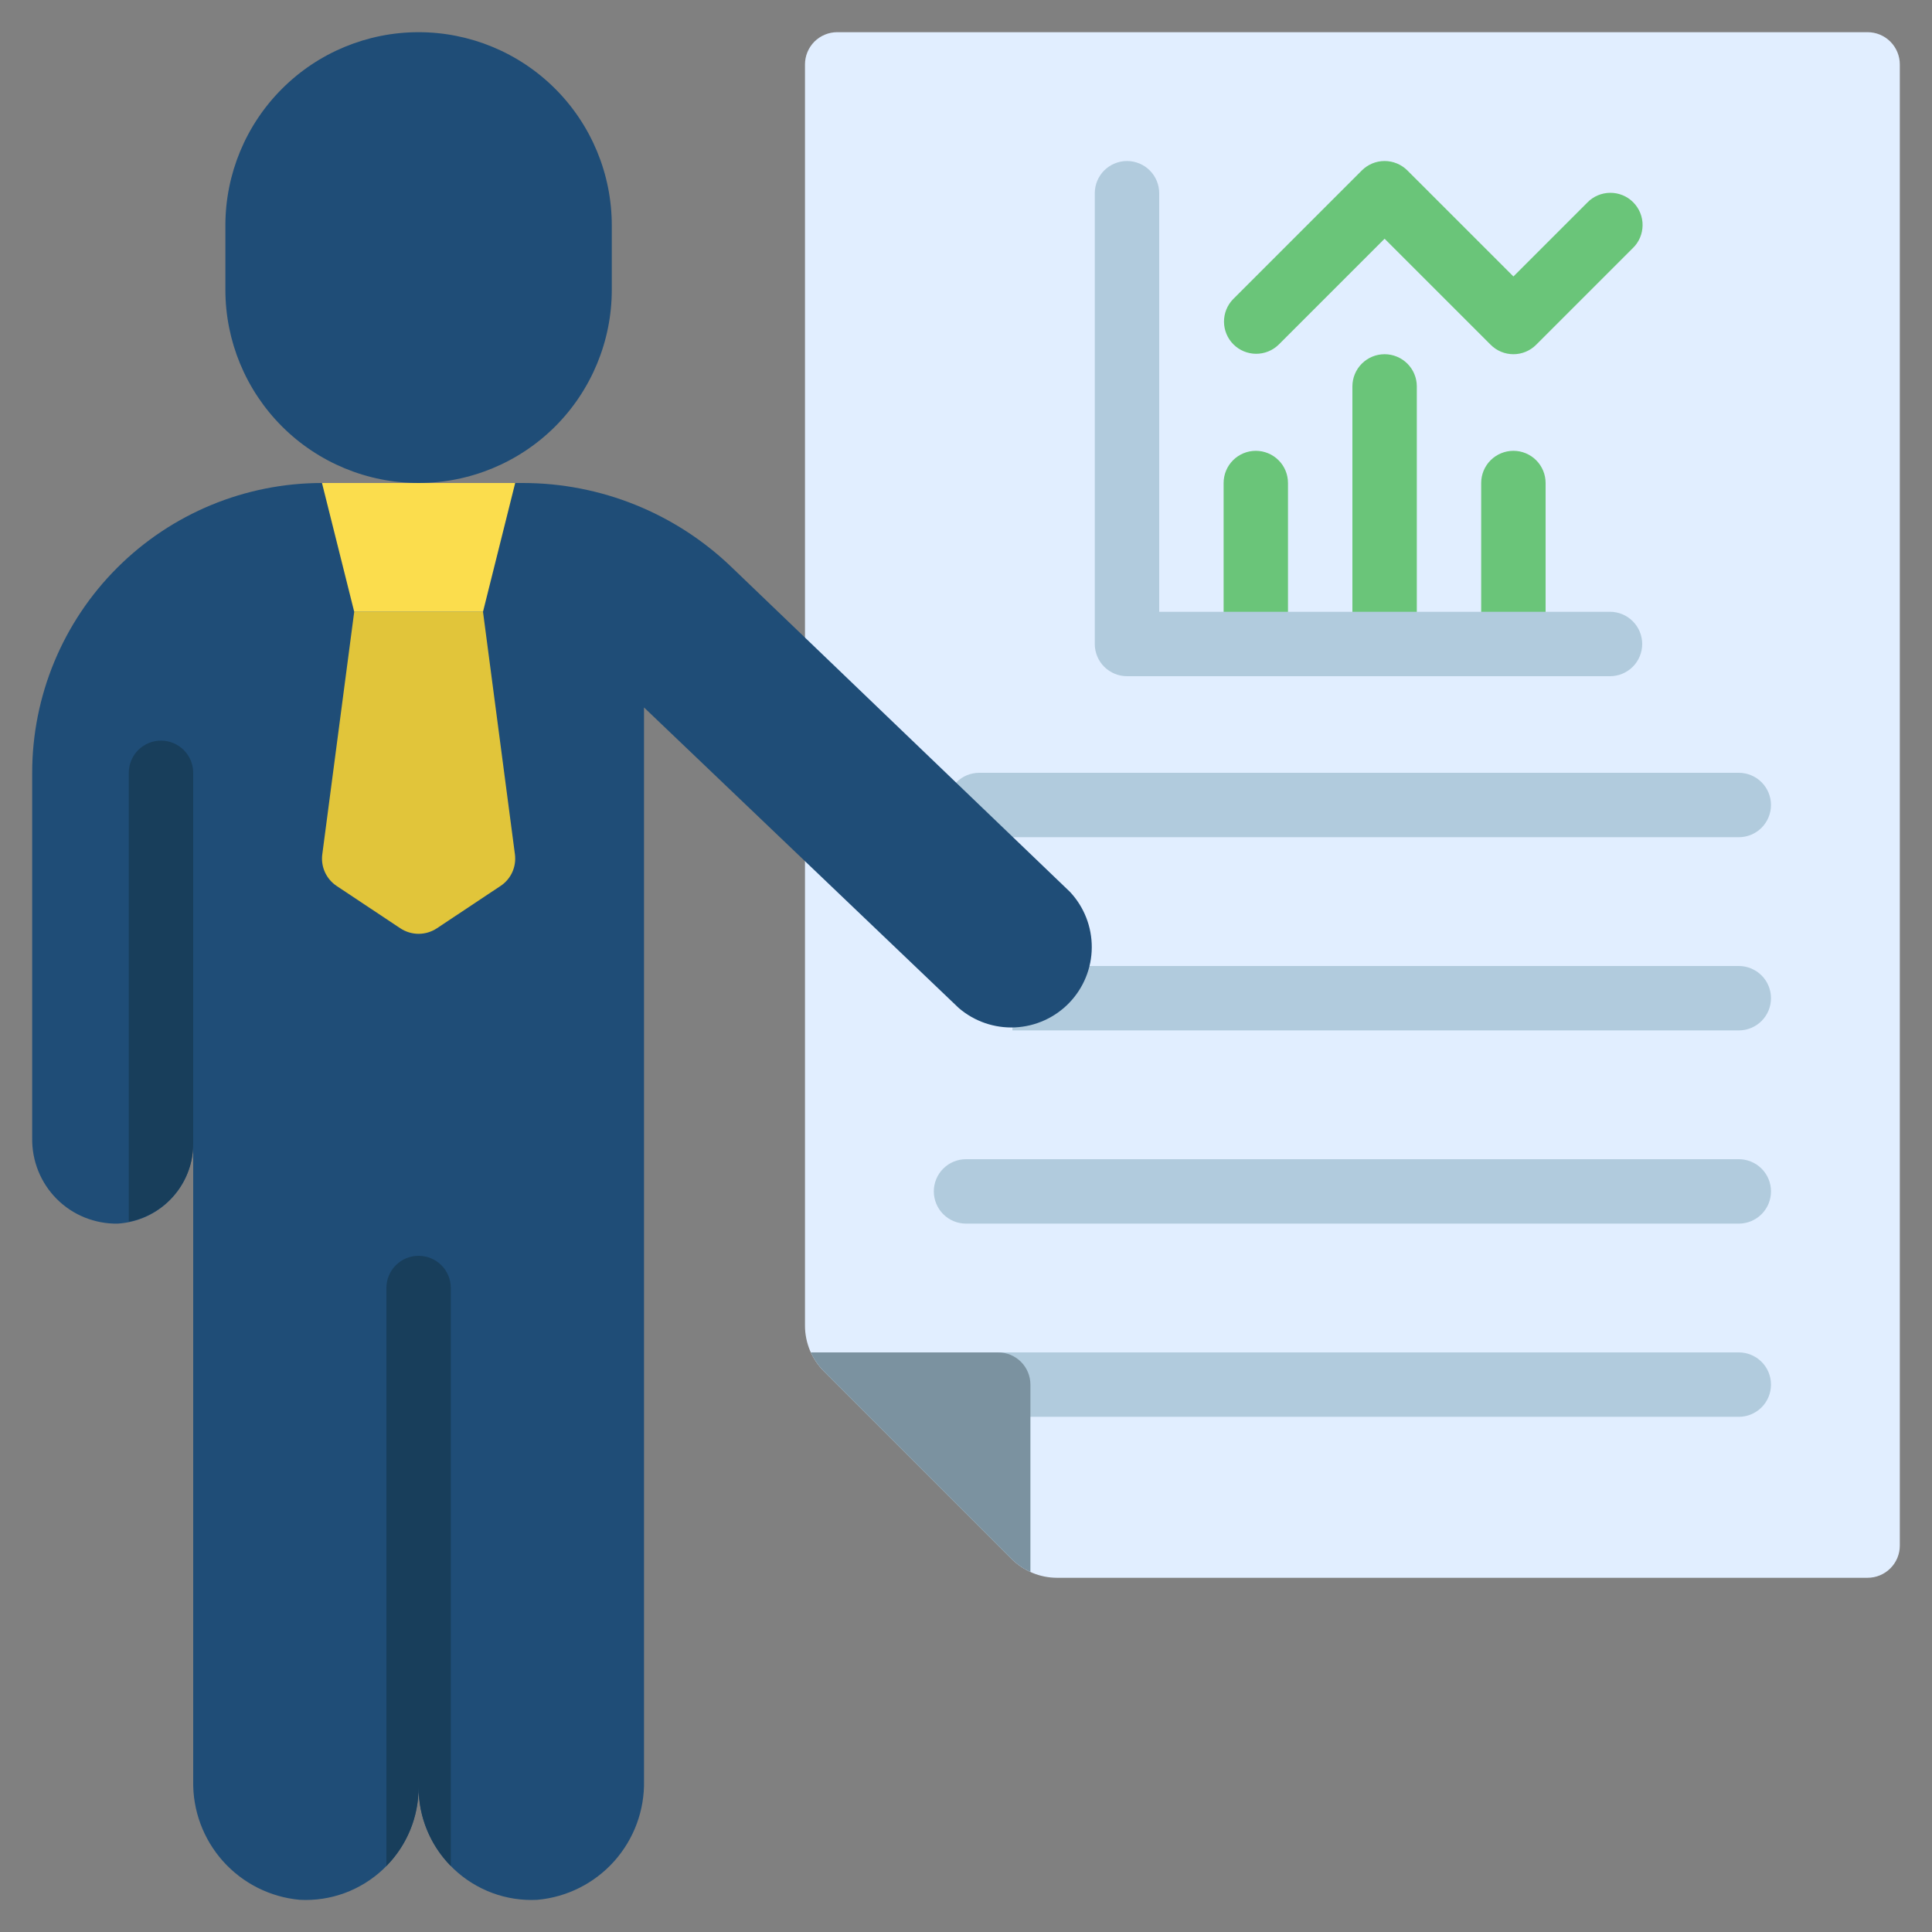 <svg width="50" height="50" viewBox="0 0 50 50" fill="none" xmlns="http://www.w3.org/2000/svg">
<rect x="0" y="0" width="50" height="50" fill="#808080" stroke="none"/>
<g clip-path="url(#clip0_4496_10185)">
<path d="M20.833 34.308C20.833 34.528 20.877 34.746 20.961 34.949C21.046 35.152 21.169 35.336 21.325 35.492L26.175 40.342C26.33 40.497 26.515 40.621 26.718 40.705C26.921 40.79 27.138 40.833 27.358 40.833H48.333C48.554 40.833 48.766 40.745 48.922 40.589C49.079 40.433 49.167 40.221 49.167 40V1.667C49.167 1.446 49.079 1.234 48.922 1.077C48.766 0.921 48.554 0.833 48.333 0.833H21.667C21.446 0.833 21.234 0.921 21.077 1.077C20.921 1.234 20.833 1.446 20.833 1.667V34.308Z" fill="#E1EEFF"/>
<path d="M45 31.667H25C24.779 31.667 24.567 31.579 24.411 31.423C24.255 31.266 24.167 31.054 24.167 30.833C24.167 30.612 24.255 30.4 24.411 30.244C24.567 30.088 24.779 30 25 30H45C45.221 30 45.433 30.088 45.589 30.244C45.746 30.4 45.833 30.612 45.833 30.833C45.833 31.054 45.746 31.266 45.589 31.423C45.433 31.579 45.221 31.667 45 31.667Z" fill="#B1CBDD"/>
<path d="M26.228 25H45C45.221 25 45.433 25.088 45.589 25.244C45.746 25.4 45.833 25.612 45.833 25.833C45.833 26.054 45.746 26.266 45.589 26.423C45.433 26.579 45.221 26.667 45 26.667H26.201L26.228 25Z" fill="#B1CBDD"/>
<path d="M45 21.667H25.342C25.121 21.667 24.909 21.579 24.752 21.423C24.596 21.266 24.508 21.054 24.508 20.833C24.508 20.612 24.596 20.4 24.752 20.244C24.909 20.088 25.121 20 25.342 20H45C45.221 20 45.433 20.088 45.589 20.244C45.745 20.4 45.833 20.612 45.833 20.833C45.833 21.054 45.745 21.266 45.589 21.423C45.433 21.579 45.221 21.667 45 21.667Z" fill="#B1CBDD"/>
<path d="M45 36.667H25C24.779 36.667 24.567 36.579 24.411 36.423C24.255 36.266 24.167 36.054 24.167 35.833C24.167 35.612 24.255 35.4 24.411 35.244C24.567 35.088 24.779 35 25 35H45C45.221 35 45.433 35.088 45.589 35.244C45.746 35.4 45.833 35.612 45.833 35.833C45.833 36.054 45.746 36.266 45.589 36.423C45.433 36.579 45.221 36.667 45 36.667Z" fill="#B1CBDD"/>
<path d="M32.5 17.5C32.279 17.5 32.067 17.412 31.911 17.256C31.755 17.1 31.667 16.888 31.667 16.667V12.5C31.667 12.279 31.755 12.067 31.911 11.911C32.067 11.755 32.279 11.667 32.5 11.667C32.721 11.667 32.933 11.755 33.089 11.911C33.246 12.067 33.333 12.279 33.333 12.5V16.667C33.333 16.888 33.246 17.1 33.089 17.256C32.933 17.412 32.721 17.5 32.5 17.5Z" fill="#6AC579"/>
<path d="M35.833 17.5C35.612 17.5 35.4 17.412 35.244 17.256C35.088 17.1 35 16.888 35 16.667V10C35 9.779 35.088 9.567 35.244 9.411C35.4 9.255 35.612 9.167 35.833 9.167C36.054 9.167 36.266 9.255 36.423 9.411C36.579 9.567 36.667 9.779 36.667 10V16.667C36.667 16.888 36.579 17.1 36.423 17.256C36.266 17.412 36.054 17.5 35.833 17.5Z" fill="#6AC579"/>
<path d="M39.167 17.5C38.946 17.5 38.734 17.412 38.577 17.256C38.421 17.1 38.333 16.888 38.333 16.667V12.5C38.333 12.279 38.421 12.067 38.577 11.911C38.734 11.755 38.946 11.667 39.167 11.667C39.388 11.667 39.6 11.755 39.756 11.911C39.912 12.067 40 12.279 40 12.5V16.667C40 16.888 39.912 17.1 39.756 17.256C39.6 17.412 39.388 17.5 39.167 17.5Z" fill="#6AC579"/>
<path d="M39.167 9.167C38.946 9.167 38.734 9.079 38.578 8.922L35.833 6.178L33.089 8.922C32.932 9.074 32.722 9.158 32.503 9.156C32.285 9.154 32.076 9.067 31.921 8.912C31.767 8.758 31.679 8.549 31.677 8.33C31.675 8.112 31.759 7.901 31.911 7.744L35.244 4.411C35.401 4.255 35.612 4.167 35.833 4.167C36.054 4.167 36.266 4.255 36.423 4.411L39.167 7.155L41.078 5.244C41.154 5.164 41.246 5.101 41.348 5.057C41.45 5.014 41.559 4.991 41.67 4.99C41.78 4.989 41.89 5.01 41.993 5.052C42.095 5.094 42.188 5.155 42.266 5.234C42.344 5.312 42.406 5.405 42.448 5.507C42.49 5.61 42.511 5.72 42.51 5.83C42.509 5.941 42.486 6.05 42.443 6.152C42.399 6.254 42.336 6.346 42.256 6.422L39.756 8.922C39.6 9.079 39.388 9.167 39.167 9.167Z" fill="#6AC579"/>
<path d="M41.667 17.5H29.167C28.946 17.5 28.734 17.412 28.577 17.256C28.421 17.1 28.333 16.888 28.333 16.667V5C28.333 4.779 28.421 4.567 28.577 4.411C28.734 4.255 28.946 4.167 29.167 4.167C29.388 4.167 29.6 4.255 29.756 4.411C29.912 4.567 30 4.779 30 5V15.833H41.667C41.888 15.833 42.1 15.921 42.256 16.078C42.412 16.234 42.5 16.446 42.5 16.667C42.5 16.888 42.412 17.1 42.256 17.256C42.1 17.412 41.888 17.5 41.667 17.5Z" fill="#B1CBDD"/>
<path d="M16.667 46.083C16.683 46.851 16.407 47.596 15.895 48.169C15.383 48.741 14.673 49.098 13.908 49.167C13.512 49.188 13.116 49.128 12.744 48.991C12.372 48.853 12.032 48.642 11.744 48.369C11.457 48.096 11.227 47.768 11.071 47.403C10.914 47.039 10.834 46.647 10.833 46.25C10.833 46.647 10.753 47.039 10.596 47.403C10.44 47.768 10.21 48.096 9.923 48.369C9.635 48.642 9.295 48.853 8.923 48.991C8.551 49.128 8.154 49.188 7.758 49.167C6.994 49.098 6.284 48.741 5.772 48.169C5.26 47.596 4.984 46.851 5 46.083V29.583C5.003 30.115 4.801 30.628 4.437 31.015C4.073 31.403 3.574 31.636 3.043 31.667C2.751 31.672 2.461 31.617 2.19 31.508C1.919 31.398 1.673 31.235 1.467 31.028C1.261 30.821 1.098 30.574 0.99 30.303C0.881 30.032 0.828 29.741 0.833 29.449V20C0.833 18.011 1.624 16.103 3.03 14.697C4.437 13.29 6.344 12.5 8.333 12.5H13.531C15.543 12.5 17.477 13.279 18.928 14.673L27.692 23.083C28.057 23.473 28.258 23.987 28.255 24.521C28.252 25.055 28.043 25.567 27.674 25.951C27.304 26.336 26.8 26.564 26.267 26.589C25.734 26.613 25.212 26.433 24.808 26.083L16.667 18.309V46.083Z" fill="#1F4D77"/>
<path d="M5.833 7.5C5.833 8.826 6.36 10.098 7.298 11.036C8.235 11.973 9.507 12.5 10.833 12.5C12.159 12.5 13.431 11.973 14.369 11.036C15.306 10.098 15.833 8.826 15.833 7.5V5.833C15.833 4.507 15.306 3.235 14.369 2.298C13.431 1.36 12.159 0.833 10.833 0.833C9.507 0.833 8.235 1.36 7.298 2.298C6.36 3.235 5.833 4.507 5.833 5.833V7.5Z" fill="#1F4D77"/>
<path d="M12.5 15.833L13.327 22.116C13.346 22.273 13.322 22.432 13.256 22.576C13.19 22.719 13.085 22.842 12.953 22.929L11.307 24.024C11.166 24.117 11.002 24.167 10.833 24.167C10.665 24.167 10.501 24.117 10.36 24.024L8.713 22.929C8.582 22.842 8.477 22.719 8.411 22.576C8.345 22.432 8.32 22.273 8.34 22.116L9.167 15.833H12.5Z" fill="#E1C53A"/>
<path d="M13.333 12.5L12.5 15.833H9.167L8.333 12.5H13.333Z" fill="#FBDD4D"/>
<path d="M26.667 35.833V40.683C26.484 40.6 26.317 40.484 26.175 40.342L21.325 35.492C21.183 35.349 21.067 35.183 20.983 35H25.833C26.054 35 26.266 35.088 26.423 35.244C26.579 35.4 26.667 35.612 26.667 35.833Z" fill="#7B92A0"/>
<path d="M11.667 33.333V48.292C11.13 47.748 10.831 47.014 10.833 46.25C10.836 47.014 10.537 47.748 10 48.292V33.333C10 33.112 10.088 32.9 10.244 32.744C10.4 32.588 10.612 32.5 10.833 32.5C11.054 32.5 11.266 32.588 11.423 32.744C11.579 32.9 11.667 33.112 11.667 33.333Z" fill="#183E5B"/>
<path d="M5 20V29.583C5.004 30.064 4.839 30.53 4.534 30.901C4.23 31.273 3.805 31.526 3.333 31.617V20C3.333 19.779 3.421 19.567 3.577 19.411C3.734 19.255 3.946 19.167 4.167 19.167C4.388 19.167 4.6 19.255 4.756 19.411C4.912 19.567 5 19.779 5 20Z" fill="#183E5B"/>
</g>
<defs>
<clipPath id="clip0_4496_10185">
<rect width="50" height="50" fill="white"/>
</clipPath>
</defs>
</svg>

